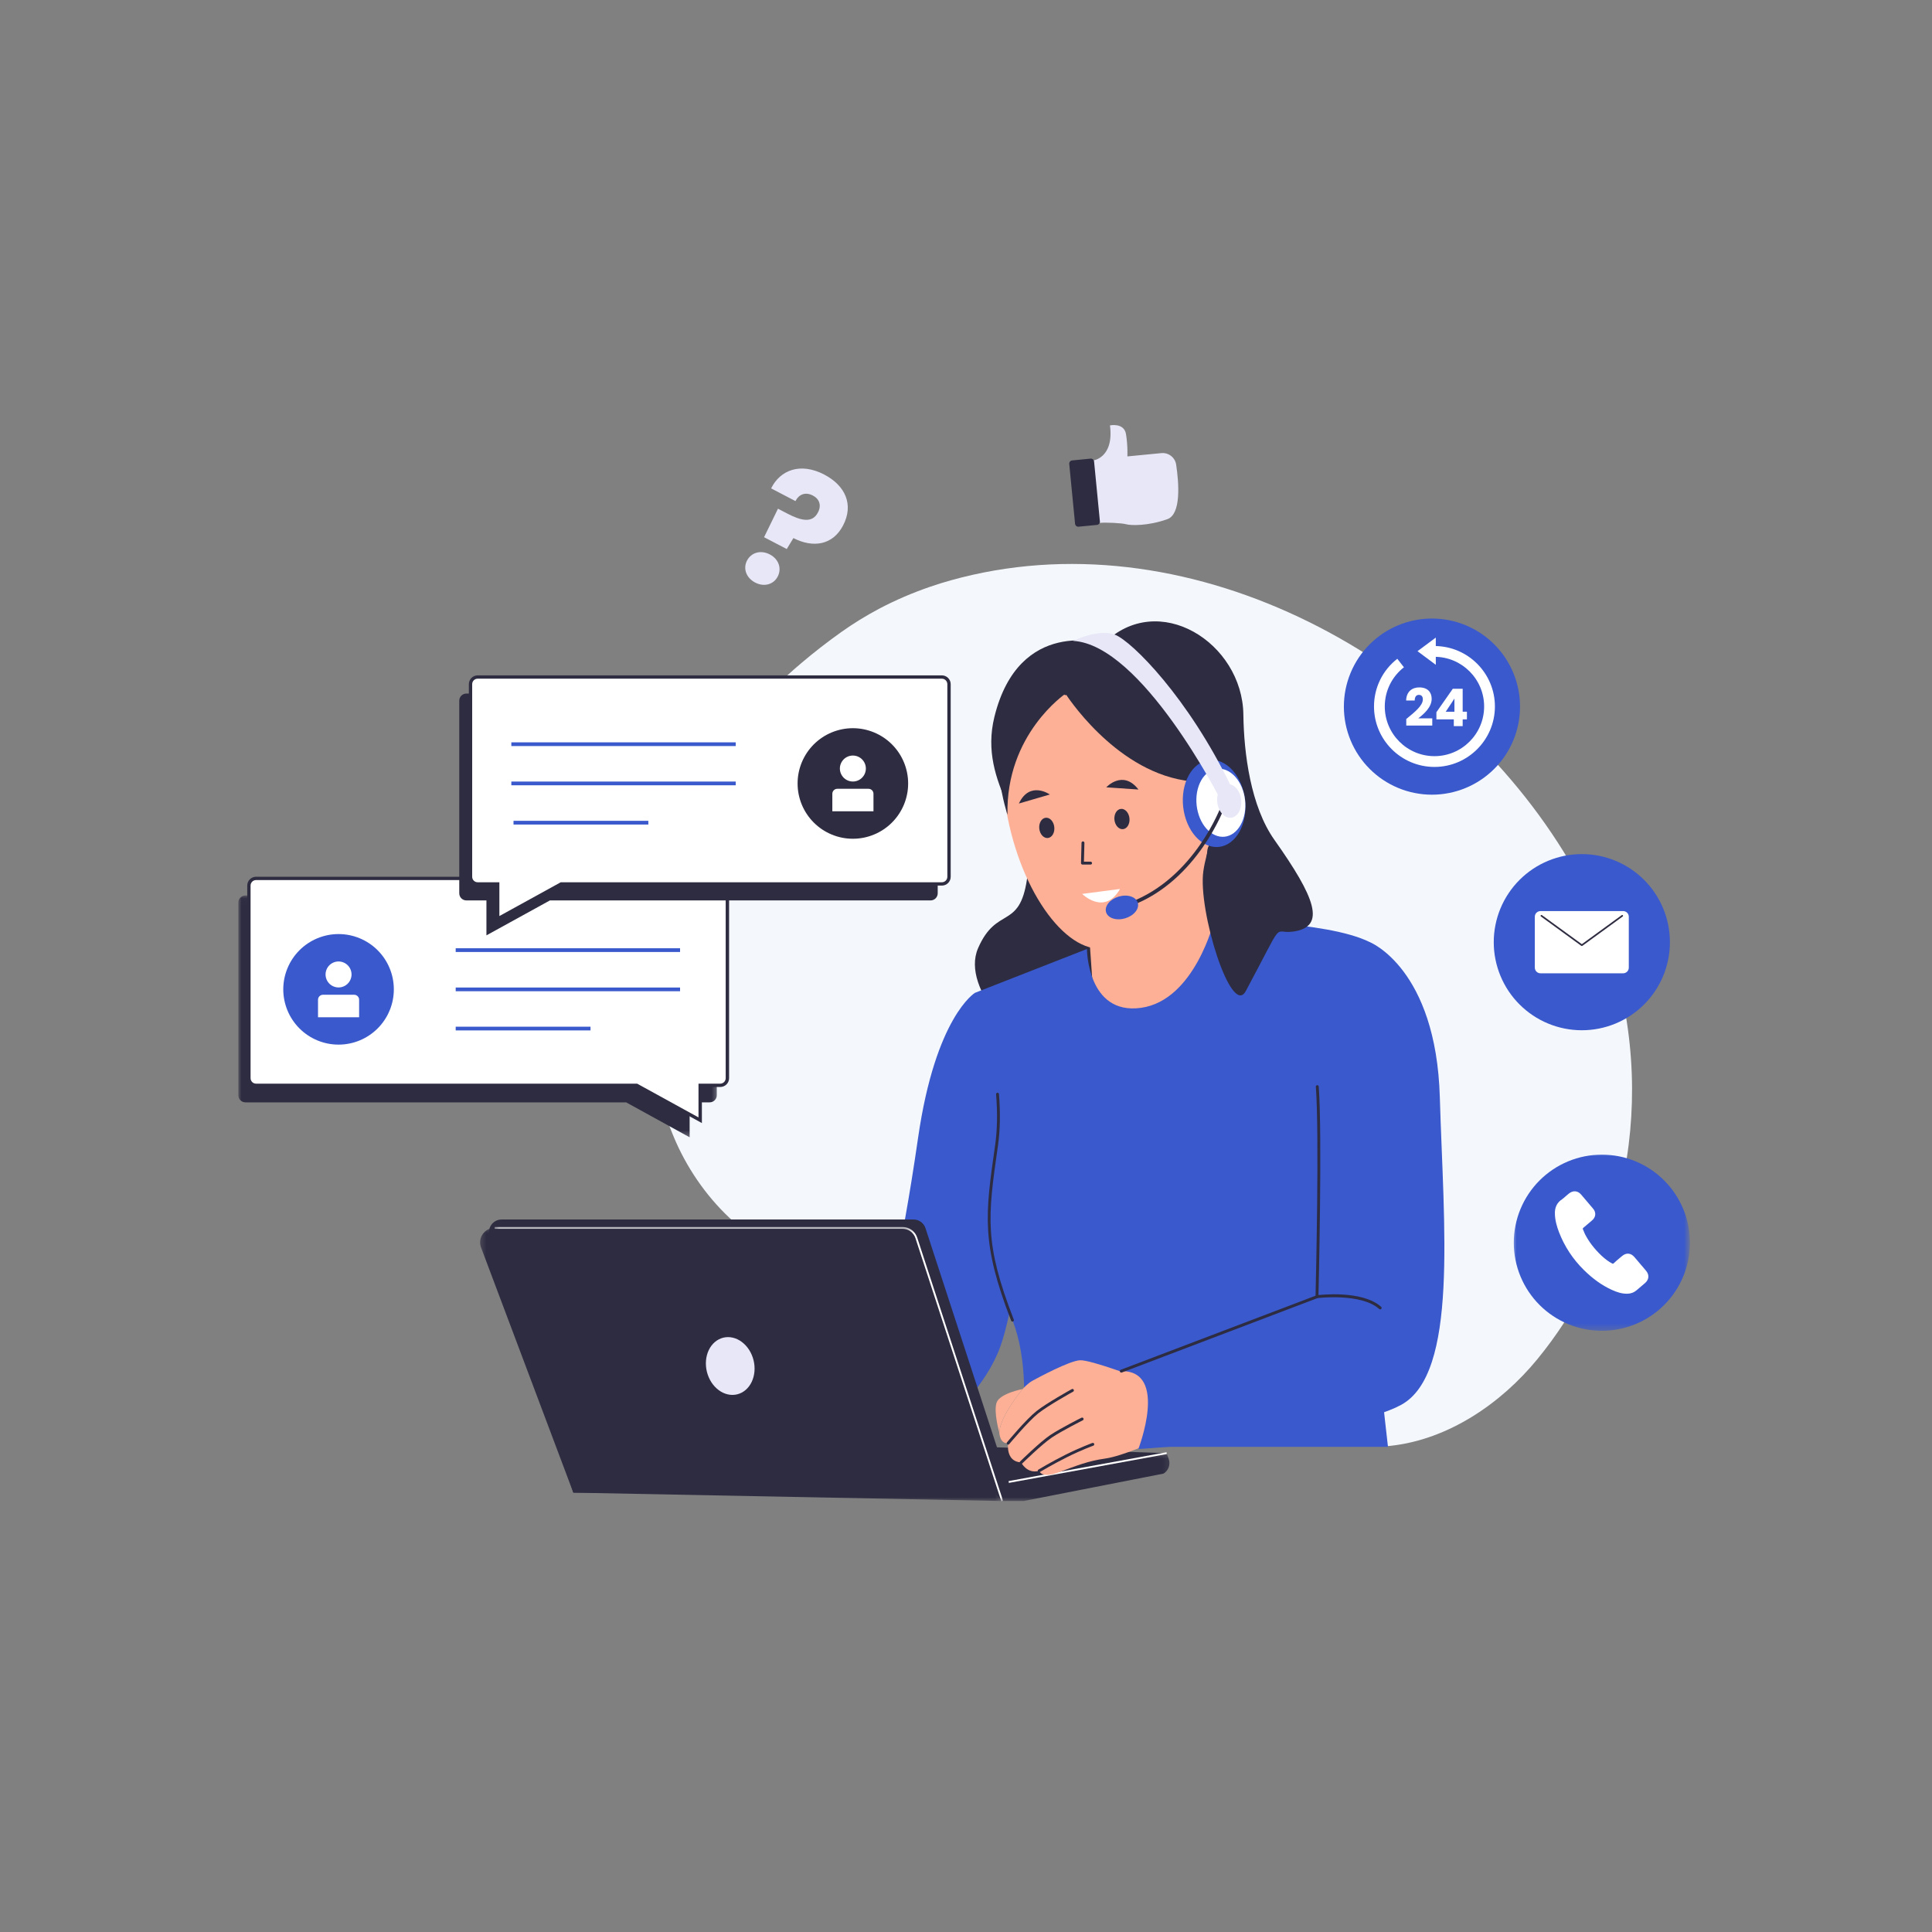 <svg width="300" height="300" viewBox="0 0 300 300" fill="none" xmlns="http://www.w3.org/2000/svg">
<rect x="0" y="0" width="300" height="300" fill="#808080" stroke="none"/>
<path d="M100.508 157.304C100.514 157.509 100.518 157.724 100.534 157.929C100.765 162.965 101.61 167.95 103.196 172.735C103.708 174.287 104.296 175.817 104.957 177.322C107.04 182 110.141 186.341 114.001 189.774C116.305 191.833 118.884 193.567 121.673 194.868C130.236 198.87 138.006 195.538 146.994 195.252C153.376 195.053 159.815 195.288 166.095 196.577C172.371 197.862 178.4 200.227 183.713 203.84C189.814 208.001 192.88 213.964 198.004 218.837C199.626 220.382 202.042 221.908 205.287 222.942C206.935 223.607 208.67 224.104 210.452 224.375C212.243 224.656 214.09 224.713 215.994 224.498C224.885 223.515 233.055 217.962 238.72 211.053C244.775 203.667 248.936 195.226 251.244 186.356C252.729 180.685 253.445 174.85 253.425 168.994C253.375 156.767 250.088 144.503 243.669 133.693C225.157 102.517 185.703 80.488 149.287 89.675C148.949 89.761 148.616 89.85 148.278 89.946C148.073 89.992 147.858 90.053 147.655 90.109C146.584 90.407 145.514 90.74 144.46 91.102C141.701 92.049 139.019 93.197 136.456 94.553C134.438 95.627 132.493 96.825 130.63 98.146C128.481 99.682 126.413 101.278 124.458 102.942C122.907 104.247 121.417 105.604 120 107.005C116.765 110.194 113.888 113.633 111.4 117.396C110.193 119.208 109.076 121.101 108.069 123.072C106.718 125.683 105.54 128.437 104.553 131.354C102.633 136.989 101.296 142.931 100.749 148.941C100.494 151.72 100.406 154.52 100.504 157.298L100.508 157.304Z" fill="#F4F8FC"/>
<path d="M190.414 149.882C190.414 149.882 183.683 153.025 178.093 147.128C172.499 141.232 178.006 123.932 178.006 123.932L183.335 118.818C183.335 118.818 189.626 118.623 189.712 119.31C189.799 119.996 192.86 136.902 192.86 136.902L190.414 149.877V149.882Z" fill="#2E2C41"/>
<path d="M171.363 99.951C171.363 99.951 158.26 95.759 154.416 111.293C151.785 121.939 160.646 128.466 159.478 136.461C158.312 144.456 154.754 140.616 151.877 147.23C149.036 153.766 159.253 163.132 160.768 162.738C162.282 162.343 168.307 156.401 171.686 153.653C175.063 150.899 177.044 138.584 177.044 138.584L173.666 108.836L171.363 99.957V99.951Z" fill="#2E2C41"/>
<path d="M187.619 130.958C187.619 130.958 186.631 137.612 187.338 141.466C188.438 147.422 191.069 155.935 191.069 155.935L175.488 164.984C175.488 164.984 169.792 155.945 169.833 155.807C169.873 155.668 168.988 143.247 168.988 143.247L187.614 130.958H187.619Z" fill="#FDB096"/>
<path d="M161.612 104.162C161.612 104.162 154.128 111.308 156.058 124.58C157.988 137.852 165.369 148.098 171.424 147.258C177.479 146.419 185.848 136.638 188.12 130.271C190.393 123.904 191.201 111.835 185.217 104.618C179.234 97.401 168.291 99.647 161.612 104.168V104.162Z" fill="#FDB096"/>
<path d="M168.035 138.806C168.035 138.806 171.495 142.251 173.917 138.038L168.035 138.806Z" fill="white"/>
<path d="M163.02 123.369C163.02 123.369 159.908 121.174 158.209 124.771L163.02 123.369Z" fill="#2E2C41"/>
<path d="M163.71 128.427C163.733 128.634 163.724 128.839 163.687 129.039C163.648 129.236 163.583 129.417 163.489 129.575C163.395 129.734 163.281 129.861 163.148 129.956C163.014 130.052 162.87 130.108 162.715 130.125C162.56 130.141 162.407 130.118 162.256 130.053C162.105 129.988 161.966 129.889 161.841 129.753C161.715 129.617 161.613 129.457 161.533 129.271C161.454 129.085 161.402 128.887 161.38 128.678C161.357 128.47 161.364 128.266 161.403 128.067C161.442 127.868 161.507 127.689 161.601 127.529C161.695 127.37 161.808 127.243 161.942 127.148C162.076 127.052 162.22 126.996 162.375 126.98C162.529 126.963 162.682 126.987 162.834 127.051C162.985 127.116 163.124 127.216 163.249 127.351C163.374 127.487 163.476 127.649 163.557 127.835C163.636 128.021 163.688 128.219 163.71 128.427Z" fill="#2E2C41"/>
<path d="M175.38 127.052C175.403 127.26 175.395 127.464 175.357 127.663C175.318 127.862 175.252 128.041 175.159 128.201C175.066 128.36 174.952 128.487 174.817 128.582C174.683 128.678 174.539 128.734 174.384 128.75C174.23 128.767 174.077 128.743 173.925 128.679C173.775 128.614 173.637 128.515 173.511 128.379C173.385 128.243 173.283 128.082 173.204 127.895C173.123 127.709 173.072 127.513 173.049 127.304C173.027 127.096 173.035 126.891 173.074 126.693C173.111 126.494 173.178 126.315 173.271 126.155C173.364 125.996 173.478 125.869 173.612 125.774C173.746 125.678 173.891 125.622 174.045 125.606C174.2 125.589 174.353 125.612 174.504 125.677C174.656 125.742 174.794 125.841 174.918 125.977C175.044 126.113 175.146 126.273 175.227 126.461C175.307 126.647 175.357 126.843 175.38 127.052Z" fill="#2E2C41"/>
<path d="M168.081 134.249C168.02 134.249 167.964 134.223 167.922 134.183C167.881 134.141 167.855 134.08 167.855 134.018L167.938 130.87C167.938 130.748 168.04 130.651 168.163 130.651H168.167C168.29 130.651 168.388 130.758 168.388 130.882L168.312 133.799H169.345C169.468 133.799 169.57 133.896 169.57 134.024C169.57 134.147 169.473 134.249 169.345 134.249H168.081Z" fill="#2E2C41"/>
<path d="M171.777 122.255C171.777 122.255 174.352 119.445 176.779 122.597L171.777 122.255Z" fill="#2E2C41"/>
<path d="M151.391 154.165C151.391 154.165 145.275 157.856 142.557 176.692C139.84 195.526 137.218 204.852 137.218 204.852L113.525 222.331L133.369 231.12C133.369 231.12 151.007 220.878 155.281 209.224C159.555 197.574 161.106 159.995 161.106 159.995L151.397 154.171L151.391 154.165Z" fill="#3959CC"/>
<path d="M158.412 224.654C159.273 218.573 159.544 211.002 157.216 204.993C152.552 192.95 153.187 188.774 154.737 177.897C156.299 167.031 151.4 154.164 151.4 154.164L168.777 147.361C168.777 147.361 168.823 157.659 177.178 156.497C185.53 155.33 188.54 142.949 188.54 142.949C188.54 142.949 205.917 142.902 212.719 146.301C212.719 146.301 211.7 167.763 212.084 184.264C212.356 195.867 214.362 214.576 215.524 224.664H158.418L158.412 224.654Z" fill="#3959CC"/>
<path d="M157.216 205.217C157.124 205.217 157.042 205.161 157.006 205.073C152.348 193.045 152.979 188.653 154.493 178.043L154.519 177.87C154.857 175.49 154.913 172.812 154.672 169.921C154.662 169.799 154.754 169.69 154.877 169.68C154.999 169.664 155.108 169.762 155.118 169.885C155.357 172.812 155.301 175.52 154.959 177.936L154.933 178.109C153.387 188.941 152.808 192.995 157.421 204.914C157.466 205.033 157.41 205.161 157.293 205.207C157.267 205.217 157.237 205.222 157.211 205.222L157.216 205.217Z" fill="#2E2C41"/>
<path d="M193.44 153.902C199.698 142.218 197.488 145.115 200.799 144.653C206.04 143.927 204.177 139.295 197.903 130.434C194.196 125.209 193.147 116.969 193.07 110.969C192.933 99.786 179.819 91.505 171.363 99.95C171.363 99.95 167.258 100.702 165.451 107.714C165.451 107.714 172.848 119.389 183.889 121.181C192.38 122.562 187.733 129.165 186.856 135.261C185.982 141.358 191.192 158.083 193.44 153.898V153.902Z" fill="#2E2C41"/>
<path d="M187.742 130.974C191.237 129.776 193.361 121.279 190.751 120.072C188.136 118.864 187.143 121.93 187.143 121.93L187.746 130.974H187.742Z" fill="#FDB096"/>
<path d="M188.053 126.814C187.93 126.814 187.833 126.718 187.828 126.595C187.812 125.827 187.797 121.978 189.148 121.66C190.31 121.389 190.765 123.15 190.787 123.222C190.817 123.34 190.745 123.463 190.622 123.493C190.499 123.523 190.382 123.453 190.351 123.329C190.351 123.314 189.967 121.917 189.251 122.09C188.513 122.265 188.238 124.818 188.278 126.579C188.278 126.702 188.181 126.804 188.059 126.81L188.053 126.814Z" fill="#2E2C41"/>
<path d="M188.324 123.766C188.288 123.766 188.252 123.756 188.222 123.74C188.109 123.684 188.069 123.551 188.125 123.438C188.139 123.408 188.509 122.701 189.112 122.604C189.43 122.558 189.741 122.676 190.033 122.962C190.121 123.049 190.121 123.193 190.033 123.279C189.946 123.366 189.803 123.366 189.717 123.279C189.526 123.095 189.353 123.014 189.184 123.044C188.867 123.095 188.6 123.489 188.523 123.637C188.483 123.714 188.406 123.76 188.324 123.76V123.766Z" fill="#2E2C41"/>
<path d="M165.45 107.719C165.45 107.719 156.15 114.003 156.442 126.519C156.442 126.519 153.161 116.89 156.478 109.944C161.089 100.297 170.809 100.245 170.809 100.245C170.809 100.245 168.588 100.568 165.45 107.713V107.719Z" fill="#2E2C41"/>
<mask id="mask0_4344_2906" style="mask-type:luminance" maskUnits="userSpaceOnUse" x="153" y="225" width="29" height="9">
<path d="M153.402 225.496H181.854V233.215H153.402V225.496Z" fill="white"/>
</mask>
<g mask="url(#mask0_4344_2906)">
<path d="M181.159 225.649L181.477 226.549C181.78 227.399 181.447 228.342 180.685 228.817L158.982 233.071H155.609L153.572 230.962L177.69 226.197L181.155 225.649H181.159Z" fill="#2E2C41"/>
</g>
<path d="M156.869 230.458L181.159 225.652L142.926 224.331L156.869 230.458Z" fill="#2E2C41"/>
<path d="M156.658 230.263L156.607 229.986L181.135 225.503L181.185 225.784L156.658 230.263Z" fill="white"/>
<path d="M89.028 231.769H157.104L143.709 190.71C143.448 189.906 142.695 189.363 141.85 189.363H77.886C76.561 189.363 75.62 190.659 76.028 191.922L89.028 231.769Z" fill="#2E2C41"/>
<mask id="mask1_4344_2906" style="mask-type:luminance" maskUnits="userSpaceOnUse" x="74" y="190" width="82" height="44">
<path d="M74.33 190.403H155.621V233.225H74.33V190.403Z" fill="white"/>
</mask>
<g mask="url(#mask1_4344_2906)">
<path d="M89.029 231.776L155.615 233.076L142.287 192.221C141.984 191.295 141.125 190.67 140.147 190.67H76.803C75.271 190.67 74.192 192.165 74.662 193.613L89.025 231.776H89.029Z" fill="#2E2C41"/>
</g>
<path d="M117.013 211.222C117.083 211.51 117.131 211.802 117.154 212.096C117.177 212.391 117.176 212.682 117.151 212.973C117.125 213.261 117.076 213.543 117.002 213.815C116.93 214.088 116.835 214.347 116.717 214.592C116.598 214.839 116.461 215.065 116.302 215.275C116.144 215.484 115.969 215.67 115.776 215.835C115.584 215.999 115.377 216.139 115.158 216.253C114.938 216.367 114.71 216.452 114.472 216.512C114.234 216.569 113.992 216.6 113.745 216.601C113.496 216.603 113.25 216.574 113.003 216.517C112.756 216.461 112.514 216.377 112.277 216.266C112.039 216.154 111.811 216.017 111.593 215.853C111.375 215.692 111.17 215.506 110.978 215.298C110.787 215.091 110.613 214.865 110.455 214.621C110.299 214.375 110.162 214.117 110.047 213.846C109.93 213.574 109.837 213.294 109.765 213.006C109.695 212.716 109.647 212.424 109.624 212.13C109.601 211.835 109.602 211.544 109.627 211.253C109.653 210.965 109.702 210.683 109.775 210.411C109.848 210.138 109.943 209.879 110.061 209.634C110.18 209.389 110.317 209.161 110.475 208.951C110.634 208.742 110.809 208.556 111.002 208.391C111.194 208.227 111.401 208.087 111.62 207.973C111.839 207.86 112.069 207.773 112.306 207.714C112.544 207.657 112.786 207.626 113.033 207.625C113.281 207.623 113.528 207.652 113.775 207.709C114.022 207.765 114.264 207.849 114.501 207.96C114.739 208.072 114.967 208.209 115.185 208.372C115.403 208.536 115.608 208.72 115.8 208.928C115.991 209.136 116.165 209.361 116.323 209.605C116.478 209.85 116.616 210.109 116.731 210.38C116.848 210.652 116.94 210.933 117.013 211.222Z" fill="#E7E7F7"/>
<mask id="mask2_4344_2906" style="mask-type:luminance" maskUnits="userSpaceOnUse" x="76" y="190" width="80" height="44">
<path d="M76.547 190.403H155.99V233.225H76.547V190.403Z" fill="white"/>
</mask>
<g mask="url(#mask2_4344_2906)">
<path d="M155.482 233.118L142.152 192.262C141.871 191.393 141.063 190.808 140.152 190.808H76.807V190.527H140.152C141.191 190.527 142.102 191.188 142.424 192.175L155.753 233.03L155.482 233.118Z" fill="white"/>
</g>
<path d="M155.158 222.394C155.393 219.697 158.802 215.688 158.802 215.688C158.802 215.688 155.224 216.36 154.744 217.813C154.267 219.272 155.158 222.394 155.158 222.394Z" fill="#FDB096"/>
<path d="M156.545 224.092C156.545 224.092 156.1 226.964 158.557 227.081C158.557 227.081 159.452 228.924 161.367 228.386C161.367 228.386 161.643 229.646 164.413 228.617C167.175 227.588 168.916 226.862 171.618 226.482C174.326 226.108 179.609 223.714 179.609 223.714L177.029 214.06C177.029 214.06 169.336 211.122 167.688 211.22C166.035 211.312 161.126 213.958 160.322 214.402C159.514 214.854 158.812 215.677 158.812 215.677C158.812 215.677 155.399 219.685 155.168 222.383C155.168 222.383 155.204 224.256 156.551 224.092H156.545Z" fill="#FDB096"/>
<path d="M179.608 223.71L186.927 220.674L184.782 214.097L181.226 212.096L177.473 212.536L175.185 212.587L172.795 213.365L177.278 220.188L179.608 223.71Z" fill="#FDB096"/>
<path d="M156.545 224.322C156.495 224.322 156.443 224.308 156.402 224.272C156.304 224.195 156.294 224.051 156.372 223.954C156.495 223.811 159.34 220.386 160.937 219.122C162.534 217.859 166.265 215.79 166.424 215.704C166.532 215.642 166.669 215.682 166.725 215.79C166.787 215.897 166.747 216.036 166.639 216.092C166.603 216.112 162.779 218.227 161.213 219.471C159.653 220.709 156.744 224.205 156.714 224.236C156.668 224.288 156.607 224.318 156.541 224.318L156.545 224.322Z" fill="#2E2C41"/>
<path d="M158.558 227.323C158.501 227.323 158.439 227.302 158.399 227.256C158.312 227.168 158.312 227.025 158.399 226.939C158.527 226.816 161.501 223.893 163.097 222.828C164.689 221.769 167.898 220.156 167.934 220.142C168.042 220.086 168.179 220.132 168.236 220.244C168.292 220.357 168.247 220.49 168.134 220.546C168.103 220.56 164.914 222.163 163.348 223.208C161.787 224.247 158.747 227.236 158.716 227.261C158.67 227.302 158.614 227.327 158.558 227.327V227.323Z" fill="#2E2C41"/>
<path d="M161.367 228.61C161.289 228.61 161.218 228.568 161.172 228.502C161.11 228.395 161.142 228.257 161.249 228.195C161.269 228.185 163.275 226.976 165.502 225.866C167.734 224.751 169.601 224.075 169.617 224.065C169.736 224.023 169.863 224.085 169.905 224.198C169.945 224.315 169.883 224.443 169.77 224.484C169.75 224.489 167.908 225.159 165.701 226.26C163.49 227.366 161.494 228.558 161.474 228.574C161.438 228.594 161.397 228.605 161.355 228.605L161.367 228.61Z" fill="#2E2C41"/>
<path d="M212.71 146.297C212.71 146.297 222.993 150.377 223.576 170.379C224.159 190.382 226.489 213.297 217.557 218.154C208.625 223.012 176.759 225.007 176.759 225.007C176.759 225.007 181.493 212.81 174.117 212.907L204.51 201.35C204.51 201.35 205.14 176.531 204.556 168.725C203.537 155.035 209.797 146.588 212.714 146.297H212.71Z" fill="#3959CC"/>
<path d="M174.111 213.135C174.02 213.135 173.938 213.079 173.902 212.991C173.856 212.874 173.918 212.745 174.031 212.699L204.279 201.198C204.331 199.11 204.874 176.134 204.326 168.748C204.315 168.624 204.408 168.517 204.531 168.507C204.659 168.497 204.761 168.59 204.772 168.712C205.345 176.44 204.73 201.112 204.725 201.361C204.725 201.454 204.663 201.536 204.581 201.566L174.189 213.123C174.163 213.134 174.137 213.139 174.107 213.139L174.111 213.135Z" fill="#2E2C41"/>
<path d="M214.312 203.319C214.26 203.319 214.204 203.299 214.164 203.263C211.363 200.74 204.603 201.564 204.536 201.569C204.402 201.584 204.3 201.498 204.285 201.375C204.269 201.252 204.356 201.14 204.48 201.124C204.766 201.088 211.512 200.27 214.465 202.925C214.558 203.008 214.562 203.15 214.481 203.243C214.435 203.293 214.373 203.315 214.312 203.315V203.319Z" fill="#2E2C41"/>
<path d="M165.45 107.944C165.45 107.944 165.416 107.944 165.4 107.938C165.281 107.907 165.205 107.789 165.235 107.666C166.29 103.276 171.035 99.913 171.24 99.77C171.342 99.698 171.481 99.724 171.551 99.826C171.624 99.927 171.598 100.066 171.495 100.138C171.449 100.174 166.69 103.547 165.671 107.769C165.645 107.871 165.553 107.944 165.45 107.944Z" fill="#2E2C41"/>
<mask id="mask3_4344_2906" style="mask-type:luminance" maskUnits="userSpaceOnUse" x="37" y="139" width="75" height="38">
<path d="M37 139.031H111.648V176.72H37V139.031Z" fill="white"/>
</mask>
<g mask="url(#mask3_4344_2906)">
<path d="M38.111 139.05H110.198C110.807 139.05 111.304 139.546 111.304 140.155V170.066C111.304 170.681 110.807 171.172 110.198 171.172H107.086V176.598L97.228 171.172H38.111C37.502 171.172 37.006 170.676 37.006 170.066V140.155C37.006 139.541 37.502 139.05 38.111 139.05Z" fill="#2E2C41"/>
</g>
<path d="M39.758 136.399H111.846C112.455 136.399 112.951 136.895 112.951 137.504V167.415C112.951 168.03 112.455 168.521 111.846 168.521H108.734V173.947L98.876 168.521H39.758C39.149 168.521 38.652 168.024 38.652 167.415V137.504C38.652 136.889 39.149 136.399 39.758 136.399Z" fill="white"/>
<path d="M108.989 174.39L98.809 168.785H39.758C39.006 168.785 38.393 168.172 38.393 167.42V137.507C38.393 136.755 39.006 136.14 39.758 136.14H111.846C112.598 136.14 113.213 136.755 113.213 137.507V167.42C113.213 168.172 112.598 168.785 111.846 168.785H108.989V174.39ZM39.758 136.657C39.293 136.657 38.909 137.037 38.909 137.507V167.42C38.909 167.884 39.288 168.268 39.758 168.268H98.938L98.994 168.3L108.463 173.509V168.268H111.836C112.302 168.268 112.684 167.89 112.684 167.42V137.507C112.684 137.041 112.306 136.657 111.836 136.657H39.758Z" fill="#2E2C41"/>
<path d="M144.502 107.695H72.42C71.811 107.695 71.314 108.19 71.314 108.799V138.711C71.314 139.326 71.811 139.817 72.42 139.817H75.532V145.243L85.39 139.817H144.502C145.111 139.817 145.608 139.32 145.608 138.711V108.799C145.608 108.185 145.111 107.695 144.502 107.695Z" fill="#2E2C41"/>
<path d="M146.256 105.128H74.17C73.561 105.128 73.064 105.624 73.064 106.233V136.146C73.064 136.759 73.561 137.251 74.17 137.251H77.282V142.677L87.14 137.251H146.252C146.861 137.251 147.358 136.755 147.358 136.146V106.233C147.358 105.62 146.861 105.128 146.252 105.128H146.256Z" fill="white"/>
<path d="M77.026 143.119V137.514H74.17C73.418 137.514 72.803 136.901 72.803 136.148V106.237C72.803 105.485 73.418 104.87 74.17 104.87H146.256C147.009 104.87 147.623 105.485 147.623 106.237V136.148C147.623 136.901 147.009 137.514 146.256 137.514H87.21L77.03 143.119H77.026ZM74.17 105.386C73.703 105.386 73.32 105.766 73.32 106.237V136.148C73.32 136.614 73.699 136.998 74.17 136.998H77.543V142.244L87.073 136.998H146.252C146.718 136.998 147.102 136.62 147.102 136.148V106.237C147.102 105.77 146.722 105.386 146.252 105.386H74.17Z" fill="#2E2C41"/>
<path d="M141.016 121.656C141.016 121.938 141.003 122.218 140.975 122.498C140.948 122.778 140.906 123.055 140.851 123.331C140.796 123.606 140.728 123.879 140.646 124.149C140.565 124.418 140.47 124.682 140.363 124.942C140.255 125.201 140.135 125.455 140.002 125.704C139.87 125.951 139.725 126.192 139.569 126.425C139.414 126.659 139.246 126.884 139.067 127.102C138.89 127.319 138.7 127.528 138.501 127.726C138.304 127.925 138.096 128.114 137.878 128.292C137.66 128.471 137.435 128.638 137.201 128.794C136.967 128.95 136.726 129.094 136.479 129.227C136.231 129.36 135.977 129.48 135.717 129.586C135.457 129.695 135.193 129.79 134.925 129.871C134.655 129.953 134.383 130.021 134.108 130.076C133.832 130.131 133.553 130.171 133.273 130.2C132.993 130.227 132.713 130.24 132.432 130.24C132.152 130.24 131.87 130.227 131.592 130.2C131.312 130.171 131.033 130.131 130.758 130.076C130.482 130.021 130.211 129.953 129.941 129.871C129.672 129.79 129.408 129.695 129.148 129.586C128.888 129.48 128.634 129.36 128.386 129.227C128.138 129.094 127.897 128.95 127.664 128.794C127.431 128.638 127.204 128.471 126.988 128.292C126.77 128.114 126.562 127.925 126.363 127.726C126.165 127.528 125.976 127.319 125.797 127.102C125.619 126.884 125.452 126.659 125.296 126.425C125.14 126.192 124.996 125.951 124.863 125.704C124.73 125.455 124.61 125.201 124.502 124.942C124.395 124.682 124.3 124.418 124.219 124.149C124.137 123.879 124.069 123.606 124.014 123.331C123.959 123.055 123.917 122.778 123.89 122.498C123.863 122.218 123.85 121.938 123.85 121.656C123.85 121.376 123.863 121.095 123.89 120.815C123.917 120.536 123.959 120.258 124.014 119.982C124.069 119.707 124.137 119.434 124.219 119.165C124.3 118.897 124.395 118.631 124.502 118.373C124.61 118.113 124.73 117.859 124.863 117.611C124.996 117.362 125.14 117.121 125.296 116.888C125.452 116.654 125.619 116.429 125.797 116.212C125.976 115.994 126.165 115.786 126.363 115.587C126.562 115.389 126.77 115.2 126.988 115.021C127.204 114.844 127.431 114.676 127.664 114.52C127.897 114.363 128.138 114.219 128.386 114.087C128.634 113.955 128.888 113.835 129.148 113.727C129.408 113.62 129.672 113.525 129.941 113.444C130.209 113.361 130.482 113.294 130.758 113.239C131.033 113.184 131.312 113.142 131.592 113.115C131.87 113.087 132.152 113.073 132.432 113.073C132.713 113.073 132.993 113.087 133.273 113.115C133.553 113.142 133.832 113.184 134.108 113.239C134.383 113.294 134.655 113.361 134.925 113.444C135.193 113.525 135.457 113.62 135.717 113.727C135.977 113.835 136.231 113.955 136.479 114.087C136.726 114.219 136.967 114.363 137.201 114.52C137.435 114.676 137.66 114.844 137.878 115.021C138.096 115.2 138.304 115.389 138.501 115.587C138.7 115.786 138.89 115.994 139.067 116.212C139.246 116.429 139.414 116.654 139.569 116.888C139.725 117.121 139.87 117.362 140.002 117.611C140.135 117.859 140.255 118.113 140.363 118.373C140.47 118.631 140.565 118.897 140.646 119.165C140.728 119.434 140.796 119.707 140.851 119.982C140.906 120.258 140.948 120.536 140.975 120.815C141.003 121.095 141.016 121.376 141.016 121.656Z" fill="#2E2C41"/>
<path d="M134.45 119.337C134.45 119.47 134.437 119.601 134.411 119.73C134.385 119.86 134.346 119.987 134.296 120.109C134.245 120.231 134.183 120.348 134.11 120.457C134.036 120.567 133.952 120.669 133.858 120.763C133.765 120.857 133.664 120.941 133.554 121.014C133.443 121.088 133.327 121.15 133.205 121.201C133.082 121.251 132.956 121.289 132.826 121.315C132.697 121.341 132.565 121.354 132.432 121.354C132.301 121.354 132.17 121.341 132.04 121.315C131.91 121.289 131.783 121.251 131.662 121.201C131.539 121.15 131.422 121.088 131.312 121.014C131.203 120.941 131.1 120.857 131.006 120.763C130.914 120.669 130.83 120.567 130.757 120.457C130.683 120.348 130.621 120.231 130.57 120.109C130.518 119.987 130.481 119.86 130.455 119.73C130.429 119.601 130.416 119.47 130.416 119.337C130.416 119.204 130.429 119.073 130.455 118.943C130.481 118.813 130.518 118.688 130.57 118.565C130.621 118.442 130.683 118.327 130.757 118.217C130.83 118.106 130.914 118.005 131.006 117.911C131.1 117.817 131.203 117.734 131.312 117.66C131.422 117.586 131.539 117.524 131.662 117.474C131.783 117.423 131.91 117.384 132.04 117.36C132.17 117.334 132.301 117.321 132.432 117.321C132.565 117.321 132.697 117.334 132.826 117.36C132.956 117.384 133.082 117.423 133.205 117.474C133.327 117.524 133.443 117.586 133.554 117.66C133.664 117.734 133.765 117.817 133.858 117.911C133.952 118.005 134.036 118.106 134.11 118.217C134.183 118.327 134.245 118.442 134.296 118.565C134.346 118.688 134.385 118.813 134.411 118.943C134.437 119.073 134.45 119.204 134.45 119.337Z" fill="white"/>
<path d="M135.627 125.979H129.244V123.256C129.244 122.831 129.588 122.483 130.018 122.483H134.859C135.285 122.483 135.633 122.826 135.633 123.256V125.979H135.627Z" fill="white"/>
<path d="M79.4 115.27H114.242V115.847H79.4V115.27Z" fill="#3959CC"/>
<path d="M79.4 121.36H114.242V121.938H79.4V121.36Z" fill="#3959CC"/>
<path d="M79.738 127.456H100.673V128.035H79.738V127.456Z" fill="#3959CC"/>
<path d="M61.154 153.624C61.154 153.905 61.141 154.185 61.113 154.465C61.084 154.745 61.044 155.022 60.989 155.299C60.934 155.575 60.867 155.846 60.784 156.116C60.703 156.385 60.608 156.649 60.5 156.909C60.393 157.168 60.273 157.423 60.141 157.671C60.008 157.918 59.863 158.159 59.708 158.392C59.552 158.626 59.384 158.851 59.205 159.069C59.028 159.287 58.839 159.495 58.639 159.693C58.442 159.892 58.234 160.081 58.016 160.259C57.798 160.438 57.573 160.605 57.339 160.761C57.105 160.917 56.864 161.061 56.617 161.194C56.369 161.327 56.115 161.447 55.855 161.555C55.595 161.662 55.331 161.757 55.063 161.838C54.793 161.92 54.522 161.988 54.246 162.043C53.969 162.098 53.692 162.138 53.412 162.167C53.132 162.194 52.852 162.207 52.57 162.207C52.29 162.207 52.009 162.194 51.729 162.167C51.45 162.138 51.171 162.098 50.896 162.043C50.62 161.988 50.347 161.92 50.079 161.838C49.81 161.757 49.546 161.662 49.286 161.555C49.027 161.447 48.773 161.327 48.524 161.194C48.276 161.061 48.035 160.917 47.801 160.761C47.569 160.605 47.342 160.438 47.126 160.259C46.908 160.081 46.7 159.892 46.501 159.693C46.303 159.495 46.114 159.287 45.935 159.069C45.757 158.851 45.59 158.626 45.434 158.392C45.278 158.159 45.134 157.918 45.001 157.671C44.868 157.423 44.748 157.168 44.64 156.909C44.533 156.649 44.438 156.385 44.357 156.116C44.275 155.846 44.207 155.575 44.152 155.299C44.097 155.022 44.056 154.745 44.028 154.465C44.001 154.185 43.986 153.905 43.986 153.624C43.986 153.344 44.001 153.062 44.028 152.782C44.056 152.504 44.097 152.225 44.152 151.949C44.207 151.674 44.275 151.401 44.357 151.132C44.438 150.864 44.533 150.6 44.64 150.34C44.748 150.08 44.868 149.826 45.001 149.578C45.134 149.33 45.278 149.088 45.434 148.855C45.59 148.622 45.757 148.396 45.935 148.179C46.114 147.961 46.303 147.753 46.501 147.554C46.7 147.356 46.908 147.167 47.126 146.988C47.342 146.811 47.569 146.643 47.801 146.488C48.035 146.332 48.276 146.187 48.524 146.055C48.773 145.922 49.027 145.802 49.286 145.694C49.546 145.587 49.81 145.492 50.079 145.411C50.347 145.328 50.62 145.261 50.896 145.206C51.171 145.151 51.45 145.109 51.729 145.082C52.009 145.054 52.29 145.041 52.57 145.041C52.852 145.041 53.132 145.054 53.412 145.082C53.692 145.109 53.969 145.151 54.246 145.206C54.522 145.261 54.793 145.328 55.063 145.411C55.331 145.492 55.595 145.587 55.855 145.694C56.115 145.802 56.369 145.922 56.617 146.055C56.864 146.187 57.105 146.332 57.339 146.488C57.573 146.643 57.798 146.811 58.016 146.988C58.234 147.167 58.442 147.356 58.639 147.554C58.839 147.753 59.028 147.961 59.205 148.179C59.384 148.396 59.552 148.622 59.708 148.855C59.863 149.088 60.008 149.33 60.141 149.578C60.273 149.826 60.393 150.08 60.5 150.34C60.608 150.6 60.703 150.864 60.784 151.132C60.867 151.401 60.934 151.674 60.989 151.949C61.044 152.225 61.084 152.504 61.113 152.782C61.141 153.062 61.154 153.344 61.154 153.624Z" fill="#3959CC"/>
<path d="M54.587 151.314C54.587 151.445 54.574 151.577 54.548 151.707C54.522 151.836 54.483 151.962 54.432 152.085C54.382 152.207 54.32 152.323 54.246 152.434C54.173 152.544 54.089 152.646 53.995 152.739C53.901 152.832 53.8 152.916 53.691 152.99C53.58 153.063 53.464 153.125 53.341 153.176C53.219 153.226 53.093 153.265 52.963 153.291C52.833 153.317 52.702 153.33 52.569 153.33C52.438 153.33 52.306 153.317 52.176 153.291C52.047 153.265 51.92 153.226 51.798 153.176C51.676 153.125 51.559 153.063 51.449 152.99C51.339 152.916 51.237 152.832 51.143 152.739C51.051 152.646 50.967 152.544 50.893 152.434C50.82 152.323 50.758 152.207 50.707 152.085C50.655 151.962 50.618 151.836 50.592 151.707C50.566 151.577 50.553 151.445 50.553 151.314C50.553 151.181 50.566 151.05 50.592 150.92C50.618 150.79 50.655 150.664 50.707 150.542C50.758 150.419 50.82 150.304 50.893 150.192C50.967 150.083 51.051 149.98 51.143 149.888C51.237 149.794 51.339 149.71 51.449 149.637C51.559 149.563 51.676 149.501 51.798 149.451C51.92 149.4 52.047 149.361 52.176 149.335C52.306 149.309 52.438 149.296 52.569 149.296C52.702 149.296 52.833 149.309 52.963 149.335C53.093 149.361 53.219 149.4 53.341 149.451C53.464 149.501 53.58 149.563 53.691 149.637C53.8 149.71 53.901 149.794 53.995 149.888C54.089 149.98 54.173 150.083 54.246 150.192C54.32 150.304 54.382 150.419 54.432 150.542C54.483 150.664 54.522 150.79 54.548 150.92C54.574 151.05 54.587 151.181 54.587 151.314Z" fill="white"/>
<path d="M50.149 154.465H54.991C55.416 154.465 55.764 154.809 55.764 155.239V157.961H49.381V155.239C49.381 154.814 49.724 154.465 50.154 154.465H50.149Z" fill="white"/>
<path d="M70.76 147.245H105.601V147.824H70.76V147.245Z" fill="#3959CC"/>
<path d="M70.76 153.342H105.601V153.919H70.76V153.342Z" fill="#3959CC"/>
<path d="M70.76 159.425H91.695V160.002H70.76V159.425Z" fill="#3959CC"/>
<mask id="mask4_4344_2906" style="mask-type:luminance" maskUnits="userSpaceOnUse" x="234" y="178" width="29" height="29">
<path d="M234.693 178.948H262.305V206.66H234.693V178.948Z" fill="white"/>
</mask>
<g mask="url(#mask4_4344_2906)">
<path d="M262.412 192.968C262.412 193.416 262.391 193.863 262.346 194.308C262.303 194.754 262.238 195.197 262.15 195.636C262.062 196.076 261.953 196.509 261.824 196.938C261.694 197.366 261.544 197.788 261.372 198.202C261.2 198.615 261.01 199.02 260.797 199.415C260.587 199.81 260.357 200.194 260.107 200.566C259.859 200.939 259.592 201.298 259.308 201.645C259.023 201.991 258.723 202.321 258.407 202.639C258.09 202.955 257.759 203.255 257.413 203.54C257.066 203.824 256.707 204.091 256.334 204.339C255.962 204.588 255.578 204.819 255.183 205.029C254.789 205.24 254.384 205.432 253.97 205.604C253.556 205.774 253.134 205.926 252.706 206.055C252.277 206.185 251.844 206.294 251.404 206.382C250.965 206.468 250.522 206.535 250.077 206.578C249.631 206.623 249.184 206.644 248.737 206.644C248.289 206.644 247.842 206.623 247.396 206.578C246.95 206.535 246.508 206.468 246.068 206.382C245.629 206.294 245.194 206.185 244.766 206.055C244.337 205.926 243.917 205.774 243.503 205.604C243.089 205.432 242.684 205.24 242.289 205.029C241.895 204.819 241.511 204.588 241.139 204.339C240.766 204.091 240.407 203.824 240.06 203.54C239.714 203.255 239.382 202.955 239.066 202.639C238.748 202.321 238.448 201.991 238.164 201.645C237.879 201.298 237.614 200.939 237.364 200.566C237.116 200.194 236.886 199.81 236.674 199.415C236.464 199.02 236.273 198.615 236.101 198.202C235.929 197.788 235.779 197.366 235.649 196.938C235.52 196.509 235.41 196.076 235.323 195.636C235.235 195.197 235.17 194.754 235.125 194.308C235.082 193.863 235.061 193.416 235.061 192.968C235.061 192.52 235.082 192.074 235.125 191.628C235.17 191.182 235.235 190.74 235.323 190.3C235.41 189.861 235.52 189.426 235.649 188.998C235.779 188.569 235.929 188.148 236.101 187.735C236.273 187.321 236.464 186.916 236.674 186.521C236.886 186.125 237.116 185.743 237.364 185.371C237.614 184.998 237.879 184.639 238.164 184.292C238.448 183.946 238.748 183.614 239.066 183.298C239.382 182.98 239.714 182.68 240.06 182.396C240.407 182.111 240.766 181.846 241.139 181.596C241.511 181.348 241.895 181.118 242.289 180.906C242.684 180.695 243.089 180.505 243.503 180.333C243.917 180.161 244.337 180.011 244.766 179.88C245.194 179.75 245.629 179.642 246.068 179.555C246.508 179.467 246.95 179.402 247.396 179.357C247.842 179.314 248.289 179.292 248.737 179.291C249.184 179.292 249.631 179.314 250.077 179.357C250.522 179.402 250.965 179.467 251.404 179.555C251.844 179.642 252.277 179.75 252.706 179.88C253.134 180.011 253.556 180.161 253.97 180.333C254.384 180.505 254.789 180.695 255.183 180.906C255.578 181.118 255.962 181.348 256.334 181.596C256.707 181.846 257.066 182.111 257.413 182.396C257.759 182.68 258.09 182.98 258.407 183.298C258.723 183.614 259.023 183.946 259.308 184.292C259.592 184.639 259.859 184.998 260.107 185.371C260.357 185.743 260.587 186.125 260.797 186.521C261.01 186.916 261.2 187.321 261.372 187.735C261.544 188.148 261.694 188.569 261.824 188.998C261.953 189.426 262.062 189.861 262.15 190.3C262.238 190.74 262.303 191.182 262.346 191.628C262.391 192.074 262.412 192.52 262.412 192.968Z" fill="#3959CC"/>
</g>
<path d="M242.365 186.369C242.365 186.369 242.381 186.359 242.391 186.355C242.651 186.166 242.892 185.955 243.123 185.75L243.21 185.679C243.348 185.561 243.471 185.448 243.614 185.336C244.265 184.809 245.001 184.875 245.533 185.51L247.345 187.644C247.606 187.931 247.735 188.274 247.709 188.612C247.683 188.95 247.504 189.262 247.192 189.523L245.865 190.649C245.825 190.685 245.779 190.731 245.774 190.782C245.774 190.792 245.774 190.818 245.789 190.868C245.789 190.88 245.799 190.884 245.799 190.894C245.861 191.023 245.917 191.155 245.974 191.298C246.024 191.427 246.08 191.575 246.153 191.708C246.756 192.86 247.58 193.935 248.681 194.979C248.681 194.979 248.681 194.985 248.691 194.989C249.295 195.542 249.801 195.916 250.33 196.191C250.447 196.243 250.477 196.248 250.569 196.167C250.569 196.167 250.569 196.167 250.575 196.161C250.877 195.875 251.178 195.618 251.532 195.322C251.609 195.255 251.681 195.188 251.763 195.128L251.87 195.041C252.519 194.488 253.241 194.549 253.794 195.198L254.69 196.253C254.746 196.32 254.803 196.382 254.853 196.448C254.905 196.509 254.956 196.565 255.008 196.621C255.237 196.883 255.428 197.104 255.611 197.339C255.862 197.641 255.981 197.972 255.955 198.306C255.929 198.634 255.76 198.945 255.468 199.207C255.468 199.212 255.458 199.212 255.452 199.222L254.132 200.348C253.707 200.706 253.211 200.891 252.654 200.891C251.896 200.891 251.138 200.696 250.195 200.25C248.717 199.56 247.365 198.597 245.943 197.206C244.239 195.522 242.944 193.562 242.094 191.365C241.782 190.546 241.423 189.457 241.444 188.279C241.444 188.218 241.449 188.146 241.454 188.08C241.511 187.362 241.807 186.805 242.349 186.369H242.365Z" fill="white"/>
<path d="M259.301 146.301C259.301 146.748 259.279 147.196 259.235 147.642C259.191 148.086 259.125 148.529 259.038 148.968C258.95 149.408 258.842 149.841 258.712 150.27C258.582 150.699 258.431 151.12 258.26 151.534C258.089 151.949 257.897 152.353 257.686 152.747C257.475 153.142 257.246 153.526 256.996 153.899C256.748 154.271 256.481 154.63 256.196 154.977C255.912 155.323 255.612 155.654 255.296 155.971C254.978 156.287 254.648 156.588 254.301 156.872C253.955 157.156 253.595 157.423 253.223 157.672C252.851 157.921 252.467 158.151 252.071 158.362C251.677 158.574 251.272 158.764 250.859 158.936C250.445 159.108 250.023 159.258 249.594 159.388C249.166 159.518 248.733 159.626 248.293 159.714C247.854 159.802 247.411 159.867 246.966 159.91C246.52 159.955 246.073 159.977 245.625 159.977C245.176 159.977 244.73 159.955 244.284 159.91C243.838 159.867 243.397 159.802 242.956 159.714C242.518 159.626 242.083 159.518 241.654 159.388C241.226 159.258 240.804 159.108 240.392 158.936C239.977 158.764 239.573 158.574 239.178 158.362C238.782 158.151 238.4 157.921 238.027 157.672C237.655 157.423 237.295 157.156 236.949 156.872C236.603 156.588 236.271 156.287 235.955 155.971C235.637 155.654 235.337 155.323 235.052 154.977C234.768 154.63 234.503 154.271 234.253 153.899C234.005 153.526 233.775 153.142 233.563 152.747C233.352 152.353 233.162 151.949 232.99 151.534C232.818 151.12 232.668 150.699 232.538 150.27C232.407 149.841 232.299 149.408 232.212 148.968C232.124 148.529 232.059 148.086 232.014 147.642C231.971 147.196 231.949 146.748 231.949 146.301C231.949 145.853 231.971 145.406 232.014 144.96C232.059 144.514 232.124 144.072 232.212 143.632C232.299 143.193 232.407 142.759 232.538 142.33C232.668 141.901 232.818 141.481 232.99 141.067C233.162 140.653 233.352 140.249 233.563 139.853C233.775 139.459 234.005 139.075 234.253 138.703C234.503 138.33 234.768 137.971 235.052 137.625C235.337 137.278 235.637 136.946 235.955 136.63C236.271 136.313 236.603 136.012 236.949 135.728C237.295 135.445 237.655 135.178 238.027 134.928C238.4 134.68 238.782 134.451 239.178 134.238C239.573 134.028 239.977 133.837 240.392 133.665C240.804 133.494 241.226 133.344 241.654 133.214C242.083 133.084 242.518 132.974 242.956 132.887C243.397 132.799 243.838 132.734 244.284 132.69C244.73 132.646 245.176 132.625 245.625 132.625C246.073 132.625 246.52 132.646 246.966 132.69C247.411 132.734 247.854 132.799 248.293 132.887C248.733 132.974 249.166 133.084 249.594 133.214C250.023 133.344 250.445 133.494 250.859 133.665C251.272 133.837 251.677 134.028 252.071 134.238C252.467 134.451 252.851 134.68 253.223 134.928C253.595 135.178 253.955 135.445 254.301 135.728C254.648 136.012 254.978 136.313 255.296 136.63C255.612 136.946 255.912 137.278 256.196 137.625C256.481 137.971 256.748 138.33 256.996 138.703C257.246 139.075 257.475 139.459 257.686 139.853C257.897 140.249 258.089 140.653 258.26 141.067C258.431 141.481 258.582 141.901 258.712 142.33C258.842 142.759 258.95 143.193 259.038 143.632C259.125 144.072 259.191 144.514 259.235 144.96C259.279 145.406 259.301 145.853 259.301 146.301Z" fill="#3959CC"/>
<path d="M239.207 141.47H252.038C252.155 141.47 252.268 141.493 252.375 141.538C252.483 141.582 252.578 141.646 252.66 141.728C252.744 141.81 252.808 141.906 252.852 142.014C252.896 142.122 252.919 142.233 252.919 142.35V150.253C252.919 150.37 252.896 150.482 252.852 150.59C252.808 150.699 252.744 150.794 252.66 150.876C252.578 150.958 252.483 151.022 252.375 151.067C252.268 151.111 252.155 151.133 252.038 151.133H239.207C239.09 151.133 238.977 151.111 238.87 151.067C238.762 151.022 238.667 150.958 238.585 150.876C238.501 150.794 238.437 150.699 238.393 150.59C238.348 150.482 238.326 150.37 238.326 150.253V142.35C238.326 142.233 238.348 142.122 238.393 142.014C238.437 141.906 238.501 141.81 238.585 141.728C238.667 141.646 238.762 141.582 238.87 141.538C238.977 141.493 239.09 141.47 239.207 141.47Z" fill="white"/>
<path d="M245.626 146.897C245.6 146.897 245.574 146.887 245.549 146.873L239.274 142.306C239.217 142.265 239.202 142.183 239.248 142.127C239.29 142.071 239.366 142.06 239.427 142.102L245.626 146.611L251.824 142.102C251.88 142.06 251.957 142.071 252.003 142.127C252.045 142.183 252.035 142.265 251.978 142.306L245.702 146.873C245.702 146.873 245.652 146.897 245.626 146.897Z" fill="#2E2C41"/>
<path d="M169.694 71.516C169.694 71.516 173.016 71.153 172.355 66.055C172.355 66.055 174.546 65.594 174.844 67.411C175.145 69.227 175.057 70.871 175.057 70.871L180.336 70.359C181.456 70.252 182.469 71.034 182.634 72.15C183.052 74.956 183.448 79.839 181.267 80.617C178.181 81.717 175.524 81.594 174.888 81.409C174.255 81.226 171.766 81.087 170.61 81.2L169.689 71.516H169.694Z" fill="#E7E7F7"/>
<path d="M166.477 71.495L169.345 71.215C169.412 71.21 169.475 71.215 169.539 71.234C169.601 71.254 169.659 71.285 169.709 71.326C169.76 71.368 169.802 71.417 169.832 71.477C169.862 71.534 169.881 71.596 169.888 71.661L170.793 80.964C170.8 81.029 170.793 81.094 170.774 81.156C170.756 81.219 170.724 81.276 170.682 81.328C170.64 81.378 170.591 81.418 170.533 81.45C170.474 81.481 170.414 81.499 170.347 81.507L167.479 81.785C167.414 81.791 167.349 81.785 167.286 81.766C167.224 81.746 167.166 81.716 167.115 81.674C167.065 81.632 167.024 81.583 166.993 81.524C166.962 81.466 166.944 81.404 166.936 81.339L166.031 72.037C166.026 71.972 166.031 71.907 166.05 71.845C166.07 71.781 166.101 71.725 166.143 71.673C166.184 71.622 166.234 71.582 166.293 71.55C166.35 71.52 166.412 71.501 166.477 71.495Z" fill="#2E2C41"/>
<path d="M117.263 90.459C115.829 89.712 115.369 88.248 115.992 87.05C116.643 85.807 118.107 85.347 119.54 86.093C120.948 86.831 121.408 88.294 120.758 89.538C120.133 90.737 118.67 91.197 117.263 90.459ZM127.99 73.692C131.25 75.396 132.613 78.345 130.908 81.604C129.326 84.635 126.287 85.136 123.199 83.554L122.166 85.254L118.644 83.417L120.805 78.989L122.212 79.726C124.417 80.878 126.152 81.277 127.023 79.547C127.575 78.492 127.258 77.489 126.23 76.952C125.078 76.353 124.08 76.727 123.517 77.807L119.739 75.837C121.142 72.986 124.285 71.757 127.996 73.692H127.99Z" fill="#E7E7F7"/>
<path d="M236.029 109.722C236.029 110.171 236.008 110.617 235.963 111.063C235.919 111.509 235.853 111.95 235.766 112.39C235.678 112.829 235.57 113.264 235.44 113.692C235.31 114.121 235.159 114.542 234.988 114.955C234.817 115.37 234.625 115.774 234.414 116.169C234.203 116.565 233.972 116.947 233.724 117.32C233.476 117.692 233.209 118.051 232.924 118.398C232.64 118.744 232.34 119.076 232.024 119.392C231.706 119.71 231.374 120.01 231.029 120.294C230.683 120.579 230.323 120.844 229.951 121.094C229.579 121.342 229.195 121.572 228.799 121.784C228.404 121.995 228 122.187 227.587 122.357C227.173 122.529 226.751 122.679 226.322 122.81C225.894 122.94 225.459 123.048 225.021 123.135C224.582 123.223 224.139 123.288 223.693 123.333C223.247 123.376 222.801 123.399 222.353 123.399C221.904 123.399 221.458 123.376 221.012 123.333C220.566 123.288 220.123 123.223 219.684 123.135C219.246 123.048 218.811 122.94 218.382 122.81C217.954 122.679 217.532 122.529 217.12 122.357C216.705 122.187 216.301 121.995 215.906 121.784C215.51 121.572 215.126 121.342 214.754 121.094C214.381 120.844 214.022 120.579 213.677 120.294C213.331 120.01 212.999 119.71 212.683 119.392C212.365 119.076 212.065 118.744 211.78 118.398C211.496 118.051 211.231 117.692 210.981 117.32C210.733 116.947 210.502 116.565 210.291 116.169C210.08 115.774 209.888 115.37 209.718 114.955C209.546 114.542 209.395 114.121 209.265 113.692C209.135 113.264 209.027 112.829 208.938 112.39C208.852 111.95 208.785 111.509 208.742 111.063C208.699 110.617 208.676 110.171 208.676 109.722C208.676 109.274 208.699 108.827 208.742 108.382C208.785 107.936 208.852 107.493 208.938 107.054C209.027 106.614 209.135 106.181 209.265 105.752C209.395 105.324 209.546 104.902 209.718 104.488C209.888 104.075 210.08 103.67 210.291 103.276C210.502 102.88 210.733 102.496 210.981 102.124C211.231 101.751 211.496 101.392 211.78 101.046C212.065 100.699 212.365 100.369 212.683 100.051C212.999 99.735 213.331 99.435 213.677 99.15C214.022 98.866 214.381 98.599 214.754 98.351C215.126 98.103 215.51 97.871 215.906 97.661C216.301 97.45 216.705 97.258 217.12 97.086C217.532 96.916 217.954 96.764 218.382 96.635C218.811 96.505 219.246 96.396 219.684 96.308C220.123 96.222 220.566 96.155 221.012 96.112C221.458 96.067 221.904 96.046 222.353 96.046C222.801 96.046 223.247 96.067 223.693 96.112C224.139 96.155 224.582 96.222 225.021 96.308C225.459 96.396 225.894 96.505 226.322 96.635C226.751 96.764 227.173 96.916 227.587 97.086C228 97.258 228.404 97.45 228.799 97.661C229.195 97.871 229.579 98.103 229.951 98.351C230.323 98.599 230.683 98.866 231.029 99.15C231.374 99.435 231.706 99.735 232.024 100.051C232.34 100.369 232.64 100.699 232.924 101.046C233.209 101.392 233.476 101.751 233.724 102.124C233.972 102.496 234.203 102.88 234.414 103.276C234.625 103.67 234.817 104.075 234.988 104.488C235.159 104.902 235.31 105.324 235.44 105.752C235.57 106.181 235.678 106.614 235.766 107.054C235.853 107.493 235.919 107.936 235.963 108.382C236.008 108.827 236.029 109.274 236.029 109.722Z" fill="#3959CC"/>
<path d="M222.742 119.089C217.567 119.089 213.355 114.877 213.355 109.702C213.355 106.79 214.675 104.086 216.974 102.295L218.002 103.616C216.114 105.091 215.028 107.312 215.028 109.702C215.028 113.955 218.488 117.416 222.742 117.416C226.995 117.416 230.455 113.955 230.455 109.702C230.455 105.449 226.995 101.989 222.742 101.989V100.315C227.916 100.315 232.129 104.526 232.129 109.702C232.129 114.877 227.916 119.089 222.742 119.089Z" fill="white"/>
<path d="M220.109 101.116L222.95 99.003V103.231L220.109 101.116Z" fill="white"/>
<path d="M218.364 111.648C219.612 110.619 220.939 109.595 220.939 108.602C220.939 108.177 220.744 107.901 220.324 107.901C219.905 107.901 219.675 108.223 219.675 108.776H218.344C218.384 107.352 219.311 106.739 220.38 106.739C221.717 106.739 222.31 107.521 222.31 108.51C222.31 109.8 221.158 110.828 220.227 111.545H222.403V112.666H218.364V111.642V111.648Z" fill="white"/>
<path d="M225.746 111.705H223.043V110.594L225.588 106.955H227.123V110.512H227.783V111.705H227.123V112.749H225.746V111.705ZM225.843 110.518V108.475L224.492 110.518H225.843Z" fill="white"/>
<path d="M193.336 124.222C193.362 124.443 193.378 124.664 193.388 124.886C193.397 125.107 193.398 125.328 193.393 125.549C193.387 125.768 193.372 125.986 193.351 126.203C193.329 126.419 193.299 126.633 193.261 126.844C193.225 127.056 193.18 127.262 193.127 127.466C193.075 127.669 193.016 127.867 192.949 128.06C192.882 128.254 192.808 128.441 192.729 128.623C192.648 128.805 192.56 128.981 192.466 129.15C192.372 129.319 192.273 129.479 192.167 129.634C192.062 129.788 191.949 129.932 191.832 130.071C191.715 130.208 191.594 130.336 191.467 130.456C191.339 130.576 191.207 130.686 191.072 130.787C190.936 130.888 190.796 130.979 190.653 131.061C190.51 131.142 190.363 131.213 190.214 131.273C190.064 131.334 189.913 131.383 189.758 131.422C189.604 131.462 189.448 131.49 189.291 131.509C189.133 131.526 188.974 131.533 188.816 131.529C188.657 131.524 188.498 131.51 188.338 131.484C188.179 131.458 188.02 131.422 187.863 131.374C187.704 131.328 187.548 131.27 187.394 131.203C187.238 131.133 187.085 131.055 186.935 130.967C186.785 130.879 186.636 130.78 186.492 130.673C186.347 130.565 186.206 130.448 186.069 130.321C185.932 130.195 185.798 130.059 185.669 129.915C185.541 129.772 185.416 129.621 185.297 129.46C185.178 129.302 185.064 129.134 184.956 128.961C184.848 128.788 184.745 128.607 184.65 128.421C184.553 128.235 184.464 128.043 184.38 127.845C184.298 127.647 184.221 127.445 184.152 127.24C184.081 127.034 184.019 126.823 183.964 126.611C183.91 126.398 183.862 126.182 183.822 125.965C183.781 125.745 183.749 125.526 183.723 125.305C183.699 125.084 183.682 124.863 183.673 124.642C183.663 124.42 183.661 124.199 183.669 123.98C183.674 123.759 183.689 123.541 183.71 123.325C183.732 123.108 183.762 122.894 183.798 122.684C183.836 122.473 183.881 122.265 183.933 122.062C183.986 121.86 184.045 121.66 184.112 121.467C184.178 121.274 184.252 121.086 184.333 120.904C184.413 120.722 184.5 120.546 184.594 120.377C184.688 120.21 184.787 120.048 184.894 119.894C184.999 119.741 185.111 119.595 185.227 119.456C185.346 119.319 185.467 119.191 185.594 119.071C185.721 118.951 185.852 118.841 185.99 118.74C186.125 118.639 186.264 118.548 186.408 118.468C186.551 118.385 186.698 118.315 186.847 118.255C186.997 118.195 187.149 118.144 187.303 118.105C187.457 118.066 187.613 118.038 187.771 118.02C187.928 118.001 188.087 117.994 188.246 117.999C188.404 118.003 188.563 118.017 188.723 118.043C188.882 118.069 189.041 118.105 189.198 118.153C189.357 118.199 189.513 118.257 189.667 118.326C189.823 118.394 189.975 118.472 190.126 118.56C190.276 118.649 190.424 118.748 190.569 118.854C190.714 118.963 190.855 119.08 190.992 119.207C191.129 119.334 191.262 119.468 191.392 119.612C191.521 119.755 191.645 119.907 191.763 120.067C191.883 120.226 191.997 120.393 192.105 120.566C192.213 120.741 192.314 120.92 192.411 121.106C192.508 121.294 192.597 121.486 192.68 121.682C192.763 121.88 192.84 122.082 192.909 122.288C192.978 122.493 193.04 122.704 193.097 122.916C193.152 123.13 193.199 123.346 193.24 123.564C193.28 123.782 193.312 124.002 193.336 124.222Z" fill="#3959CC"/>
<path d="M193.333 124.226C193.372 124.572 193.388 124.917 193.378 125.262C193.368 125.607 193.333 125.945 193.275 126.275C193.216 126.606 193.135 126.923 193.03 127.227C192.926 127.53 192.8 127.814 192.653 128.078C192.506 128.344 192.341 128.583 192.157 128.798C191.973 129.015 191.776 129.201 191.562 129.36C191.35 129.517 191.126 129.644 190.891 129.739C190.657 129.833 190.416 129.895 190.169 129.923C189.922 129.952 189.674 129.944 189.424 129.904C189.175 129.864 188.929 129.79 188.685 129.683C188.443 129.576 188.208 129.439 187.981 129.269C187.754 129.1 187.539 128.904 187.337 128.677C187.135 128.452 186.949 128.204 186.78 127.931C186.61 127.658 186.46 127.368 186.33 127.059C186.2 126.749 186.09 126.427 186.005 126.093C185.918 125.759 185.855 125.418 185.816 125.073C185.777 124.727 185.763 124.38 185.773 124.035C185.783 123.69 185.816 123.352 185.875 123.022C185.933 122.691 186.015 122.374 186.119 122.071C186.224 121.768 186.35 121.483 186.497 121.219C186.643 120.954 186.809 120.714 186.992 120.499C187.176 120.282 187.375 120.096 187.587 119.937C187.801 119.78 188.024 119.653 188.258 119.558C188.493 119.464 188.733 119.402 188.98 119.375C189.227 119.347 189.475 119.353 189.725 119.393C189.974 119.434 190.221 119.507 190.464 119.614C190.708 119.721 190.941 119.858 191.169 120.028C191.396 120.197 191.61 120.395 191.812 120.62C192.014 120.845 192.2 121.094 192.37 121.366C192.539 121.639 192.689 121.929 192.821 122.24C192.951 122.549 193.059 122.87 193.145 123.204C193.232 123.539 193.294 123.879 193.333 124.226Z" fill="white"/>
<path d="M189.503 124.136C189.503 124.136 177.305 100.126 166.645 99.517C166.645 99.517 170.601 97.541 173.186 98.58C175.77 99.619 184.508 108.289 191.206 122.206L189.503 124.132V124.136Z" fill="#E7E7F7"/>
<path d="M175.662 140.638L175.463 140.111C185.545 136.318 189.615 125.155 189.656 125.042L190.188 125.232C190.146 125.346 185.997 136.758 175.662 140.644V140.638Z" fill="#2E2C41"/>
<path d="M192.724 124.17C192.743 124.341 192.75 124.511 192.746 124.681C192.74 124.852 192.724 125.018 192.695 125.181C192.666 125.344 192.626 125.5 192.574 125.648C192.523 125.798 192.461 125.938 192.389 126.068C192.315 126.2 192.235 126.318 192.144 126.423C192.054 126.53 191.956 126.623 191.851 126.7C191.747 126.778 191.636 126.84 191.52 126.887C191.405 126.933 191.286 126.963 191.165 126.978C191.044 126.991 190.921 126.988 190.798 126.969C190.676 126.949 190.555 126.913 190.435 126.859C190.315 126.807 190.199 126.739 190.087 126.656C189.976 126.572 189.87 126.475 189.771 126.364C189.671 126.253 189.579 126.13 189.495 125.996C189.411 125.862 189.338 125.718 189.274 125.566C189.209 125.413 189.156 125.254 189.114 125.09C189.071 124.925 189.04 124.758 189.02 124.587C189.001 124.417 188.994 124.247 189 124.076C189.004 123.906 189.022 123.74 189.049 123.577C189.078 123.414 189.118 123.258 189.17 123.108C189.222 122.958 189.284 122.819 189.357 122.688C189.429 122.558 189.509 122.44 189.6 122.333C189.69 122.227 189.788 122.135 189.893 122.057C189.997 121.979 190.108 121.917 190.224 121.87C190.339 121.823 190.458 121.793 190.579 121.78C190.7 121.766 190.823 121.768 190.946 121.789C191.07 121.809 191.191 121.845 191.309 121.897C191.429 121.95 191.546 122.018 191.657 122.102C191.768 122.186 191.875 122.282 191.975 122.393C192.074 122.505 192.165 122.627 192.249 122.762C192.333 122.896 192.406 123.039 192.47 123.192C192.535 123.343 192.588 123.502 192.632 123.667C192.673 123.831 192.704 123.998 192.724 124.17Z" fill="#E7E7F7"/>
<path d="M176.676 140.179C176.709 140.29 176.726 140.404 176.726 140.523C176.728 140.641 176.712 140.759 176.68 140.881C176.649 141.002 176.602 141.122 176.539 141.24C176.477 141.358 176.4 141.474 176.309 141.586C176.218 141.699 176.114 141.806 175.998 141.907C175.882 142.009 175.755 142.103 175.618 142.19C175.481 142.276 175.337 142.354 175.185 142.422C175.032 142.491 174.875 142.549 174.713 142.597C174.551 142.646 174.388 142.682 174.224 142.708C174.058 142.732 173.895 142.747 173.733 142.748C173.571 142.75 173.414 142.74 173.261 142.718C173.108 142.696 172.962 142.663 172.825 142.62C172.688 142.575 172.559 142.52 172.443 142.454C172.326 142.389 172.22 142.314 172.129 142.23C172.037 142.146 171.959 142.054 171.894 141.954C171.831 141.855 171.783 141.751 171.75 141.64C171.717 141.529 171.701 141.415 171.699 141.296C171.699 141.178 171.714 141.058 171.745 140.938C171.777 140.817 171.825 140.697 171.887 140.579C171.949 140.459 172.027 140.344 172.118 140.232C172.209 140.12 172.313 140.013 172.428 139.911C172.545 139.81 172.671 139.716 172.808 139.629C172.945 139.543 173.089 139.465 173.242 139.395C173.394 139.327 173.551 139.27 173.713 139.221C173.874 139.173 174.037 139.137 174.203 139.111C174.368 139.085 174.531 139.072 174.694 139.071C174.856 139.068 175.013 139.078 175.166 139.099C175.319 139.121 175.464 139.154 175.601 139.199C175.739 139.244 175.866 139.299 175.983 139.364C176.1 139.43 176.205 139.505 176.298 139.589C176.39 139.672 176.468 139.765 176.532 139.864C176.595 139.963 176.644 140.068 176.676 140.179Z" fill="#3959CC"/>
</svg>
